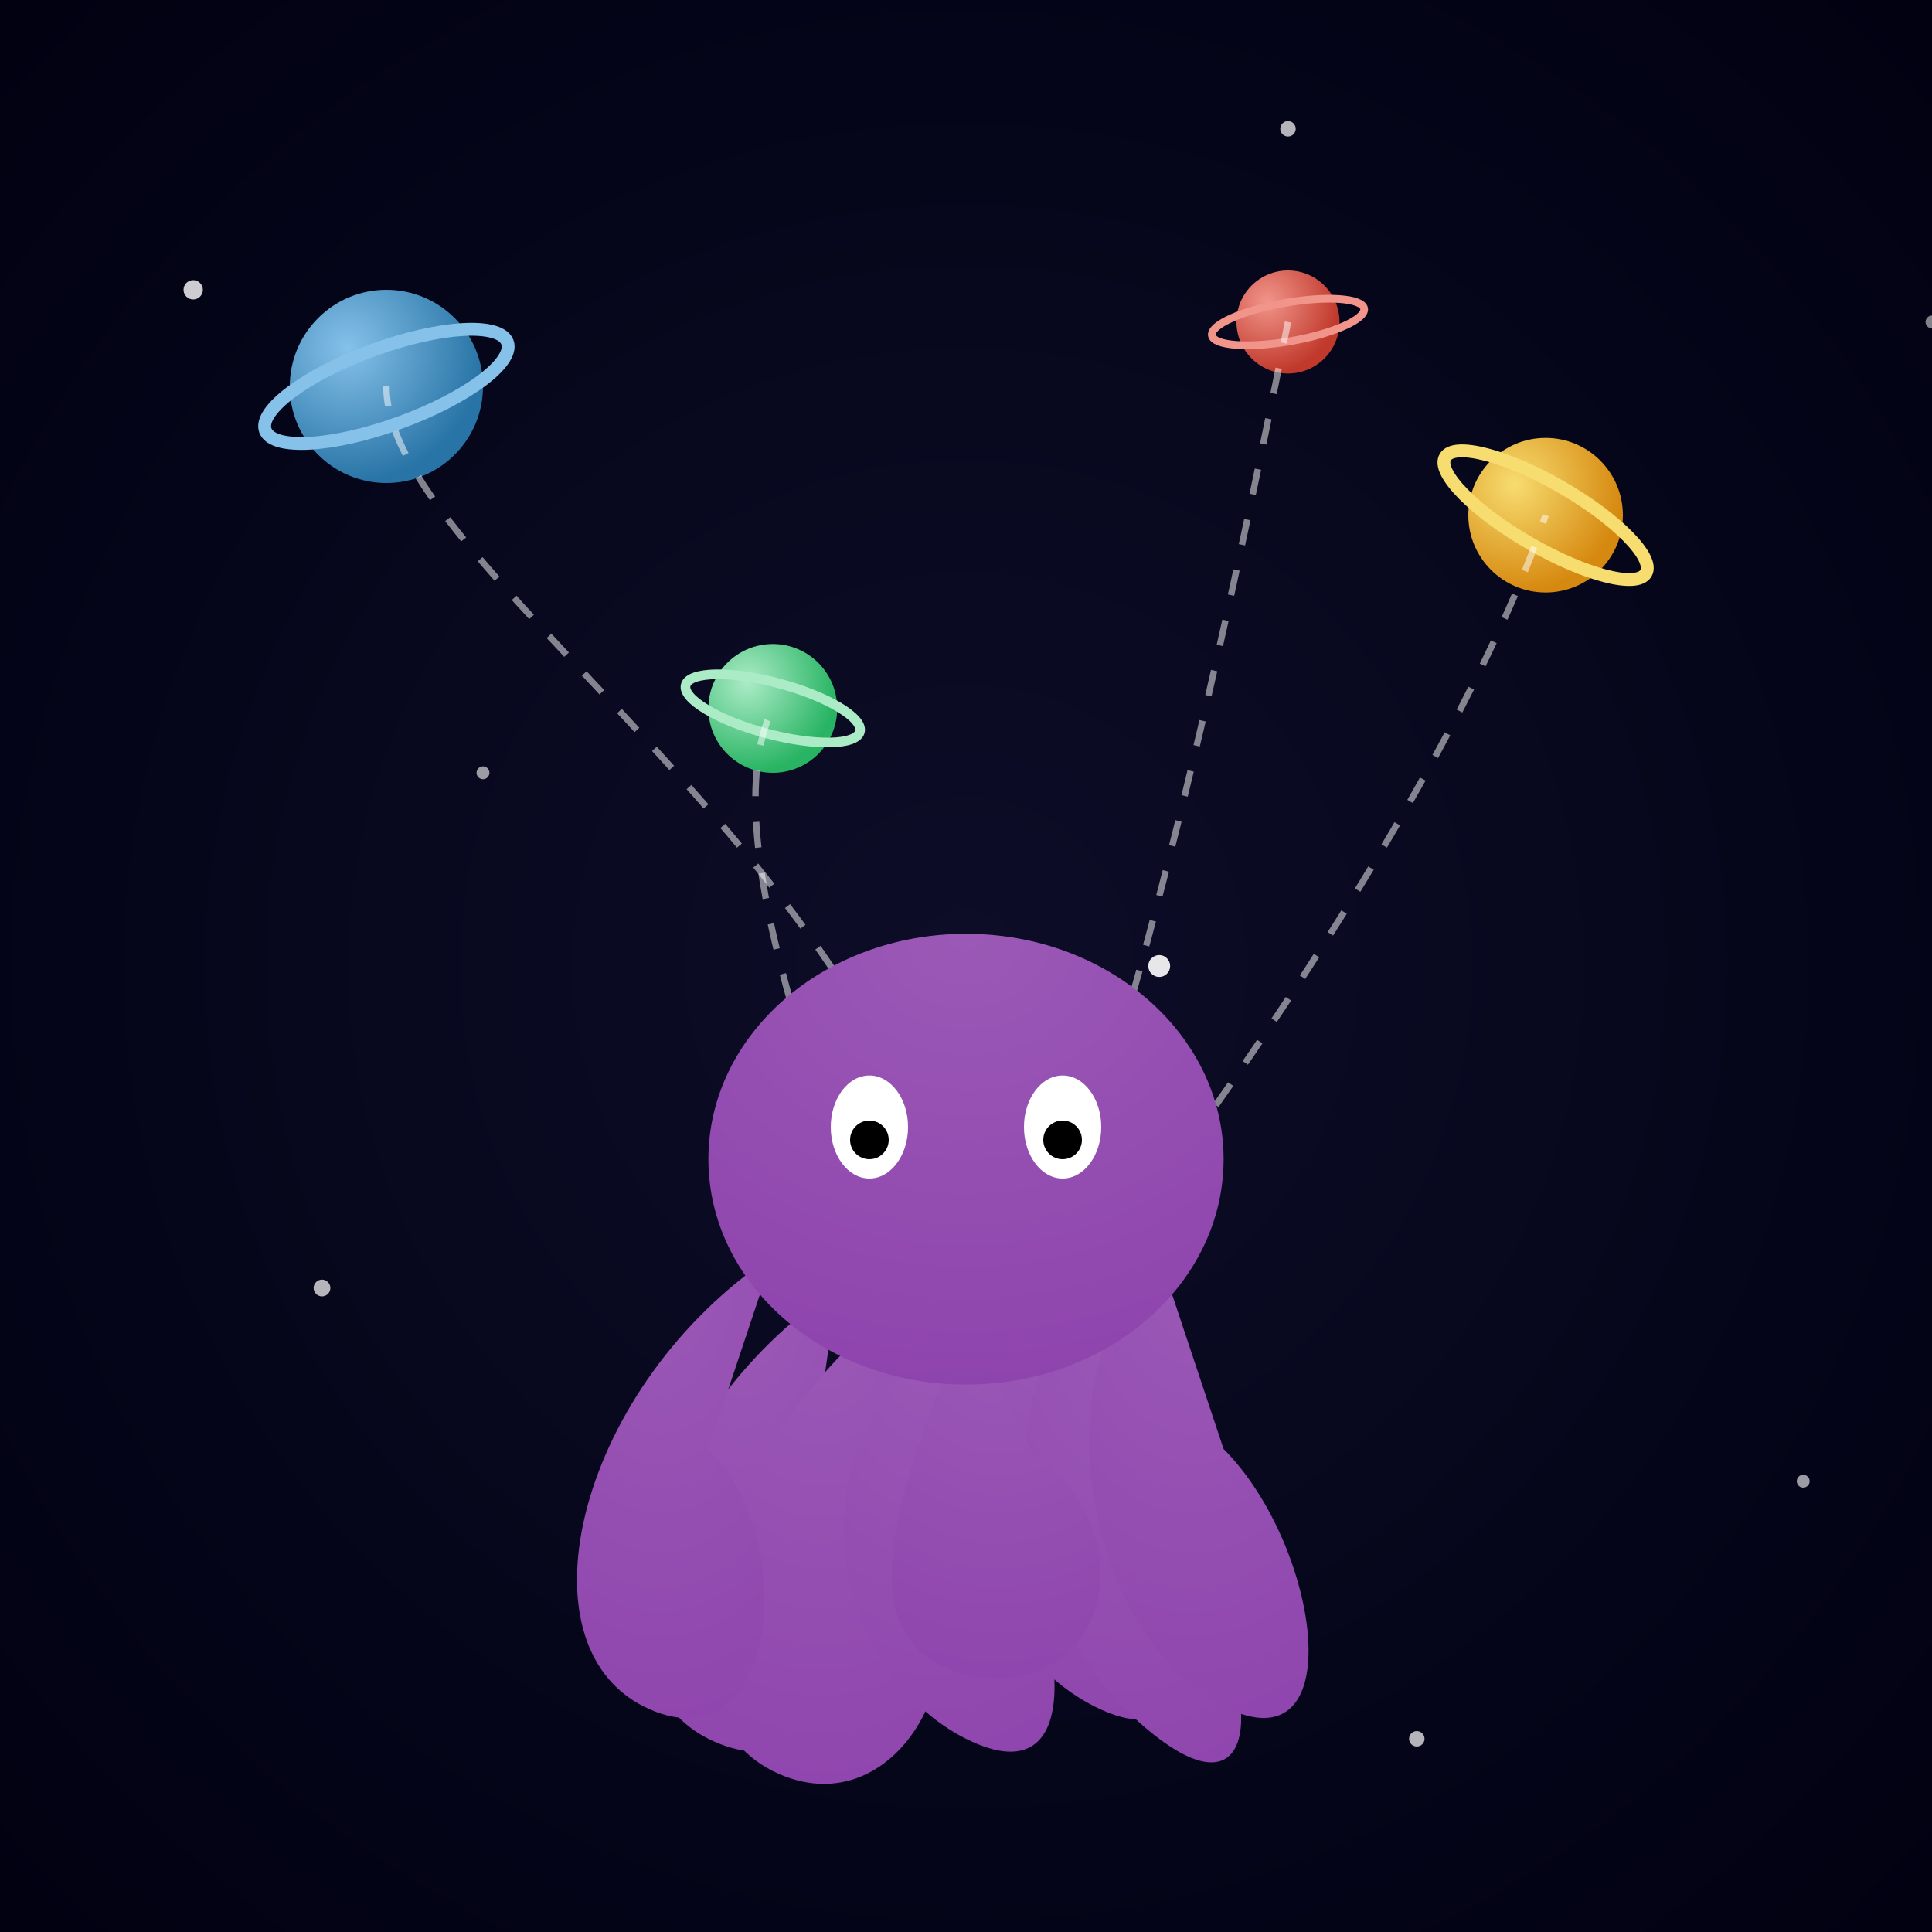 <svg viewBox="0 0 300 300" xmlns="http://www.w3.org/2000/svg">
  <rect x="0" y="0" width="300" height="300" fill="#333333" stroke="none"/>
  <defs>
    <radialGradient id="spaceGrad" cx="50%" cy="50%" r="75%">
      <stop offset="0%" stop-color="#0d0d28"/>
      <stop offset="100%" stop-color="#000010"/>
    </radialGradient>
    <radialGradient id="tentacleGrad" cx="50%" cy="0%" r="100%">
      <stop offset="0%" stop-color="#9b59b6"/>
      <stop offset="100%" stop-color="#8e44ad"/>
    </radialGradient>
    <radialGradient id="planetBlue" cx="30%" cy="30%" r="70%">
      <stop offset="0%" stop-color="#85c1e9"/>
      <stop offset="100%" stop-color="#2874a6"/>
    </radialGradient>
    <radialGradient id="planetOrange" cx="30%" cy="30%" r="70%">
      <stop offset="0%" stop-color="#f7dc6f"/>
      <stop offset="100%" stop-color="#d68910"/>
    </radialGradient>
    <radialGradient id="planetGreen" cx="30%" cy="30%" r="70%">
      <stop offset="0%" stop-color="#abebc6"/>
      <stop offset="100%" stop-color="#28b463"/>
    </radialGradient>
    <radialGradient id="planetRed" cx="30%" cy="30%" r="70%">
      <stop offset="0%" stop-color="#f1948a"/>
      <stop offset="100%" stop-color="#c0392b"/>
    </radialGradient>
  </defs>
  <rect width="300" height="300" fill="url(#spaceGrad)"/>
  <g fill="#fff">
    <circle cx="30" cy="45" r="1.5" opacity="0.8"/>
    <circle cx="75" cy="120" r="1" opacity="0.6"/>
    <circle cx="200" cy="20" r="1.2" opacity="0.7"/>
    <circle cx="250" cy="80" r="1" opacity="0.5"/>
    <circle cx="180" cy="150" r="1.7" opacity="0.9"/>
    <circle cx="50" cy="200" r="1.3" opacity="0.7"/>
    <circle cx="280" cy="230" r="1" opacity="0.6"/>
    <circle cx="120" cy="260" r="1.5" opacity="0.8"/>
    <circle cx="220" cy="270" r="1.2" opacity="0.7"/>
    <circle cx="300" cy="50" r="1" opacity="0.5"/>
  </g>
  <g>
    <g>
      <circle cx="60" cy="60" r="15" fill="url(#planetBlue)"/>
      <ellipse cx="60" cy="60" rx="20" ry="6" fill="none" stroke="#85c1e9" stroke-width="2" transform="rotate(-20 60 60)"/>
    </g>
    <g>
      <circle cx="240" cy="80" r="12" fill="url(#planetOrange)"/>
      <ellipse cx="240" cy="80" rx="18" ry="5" fill="none" stroke="#f7dc6f" stroke-width="2" transform="rotate(30 240 80)"/>
    </g>
    <g>
      <circle cx="120" cy="110" r="10" fill="url(#planetGreen)"/>
      <ellipse cx="120" cy="110" rx="14" ry="4" fill="none" stroke="#abebc6" stroke-width="1.5" transform="rotate(15 120 110)"/>
    </g>
    <g>
      <circle cx="200" cy="50" r="8" fill="url(#planetRed)"/>
      <ellipse cx="200" cy="50" rx="12" ry="3" fill="none" stroke="#f1948a" stroke-width="1.2" transform="rotate(-10 200 50)"/>
    </g>
  </g>
  <g fill="none" stroke="#fff" stroke-opacity="0.5" stroke-width="1" stroke-dasharray="4">
    <path d="M150,210 C150,140 60,90 60,60"/>
    <path d="M160,210 C200,160 230,110 240,80"/>
    <path d="M145,215 C130,180 110,130 120,110"/>
    <path d="M155,215 C175,170 190,100 200,50"/>
  </g>
  <g id="octopus">
    <g id="tentacles">
      <path d="M130,200 C100,220 90,260 110,270 C130,280 140,250 125,235" fill="url(#tentacleGrad)"/>
      <path d="M140,202 C110,225 100,265 120,275 C140,285 155,255 140,240" fill="url(#tentacleGrad)"/>
      <path d="M150,204 C120,225 130,260 150,270 C170,280 165,250 155,235" fill="url(#tentacleGrad)"/>
      <path d="M160,202 C140,220 150,255 170,265 C190,275 185,245 165,230" fill="url(#tentacleGrad)"/>
      <path d="M170,200 C150,220 160,255 180,270 C200,285 195,250 175,235" fill="url(#tentacleGrad)"/>
      <path d="M120,195 C90,215 80,255 100,265 C120,275 125,240 110,225" fill="url(#tentacleGrad)"/>
      <path d="M180,195 C160,215 170,255 190,265 C210,275 205,240 190,225" fill="url(#tentacleGrad)"/>
      <path d="M150,205 C140,230 130,255 150,260 C170,265 180,240 160,225" fill="url(#tentacleGrad)"/>
    </g>
    <ellipse cx="150" cy="180" rx="40" ry="35" fill="url(#tentacleGrad)"/>
    <ellipse cx="135" cy="175" rx="6" ry="8" fill="#fff"/>
    <ellipse cx="165" cy="175" rx="6" ry="8" fill="#fff"/>
    <circle cx="135" cy="177" r="3" fill="#000"/>
    <circle cx="165" cy="177" r="3" fill="#000"/>
  </g>
</svg>